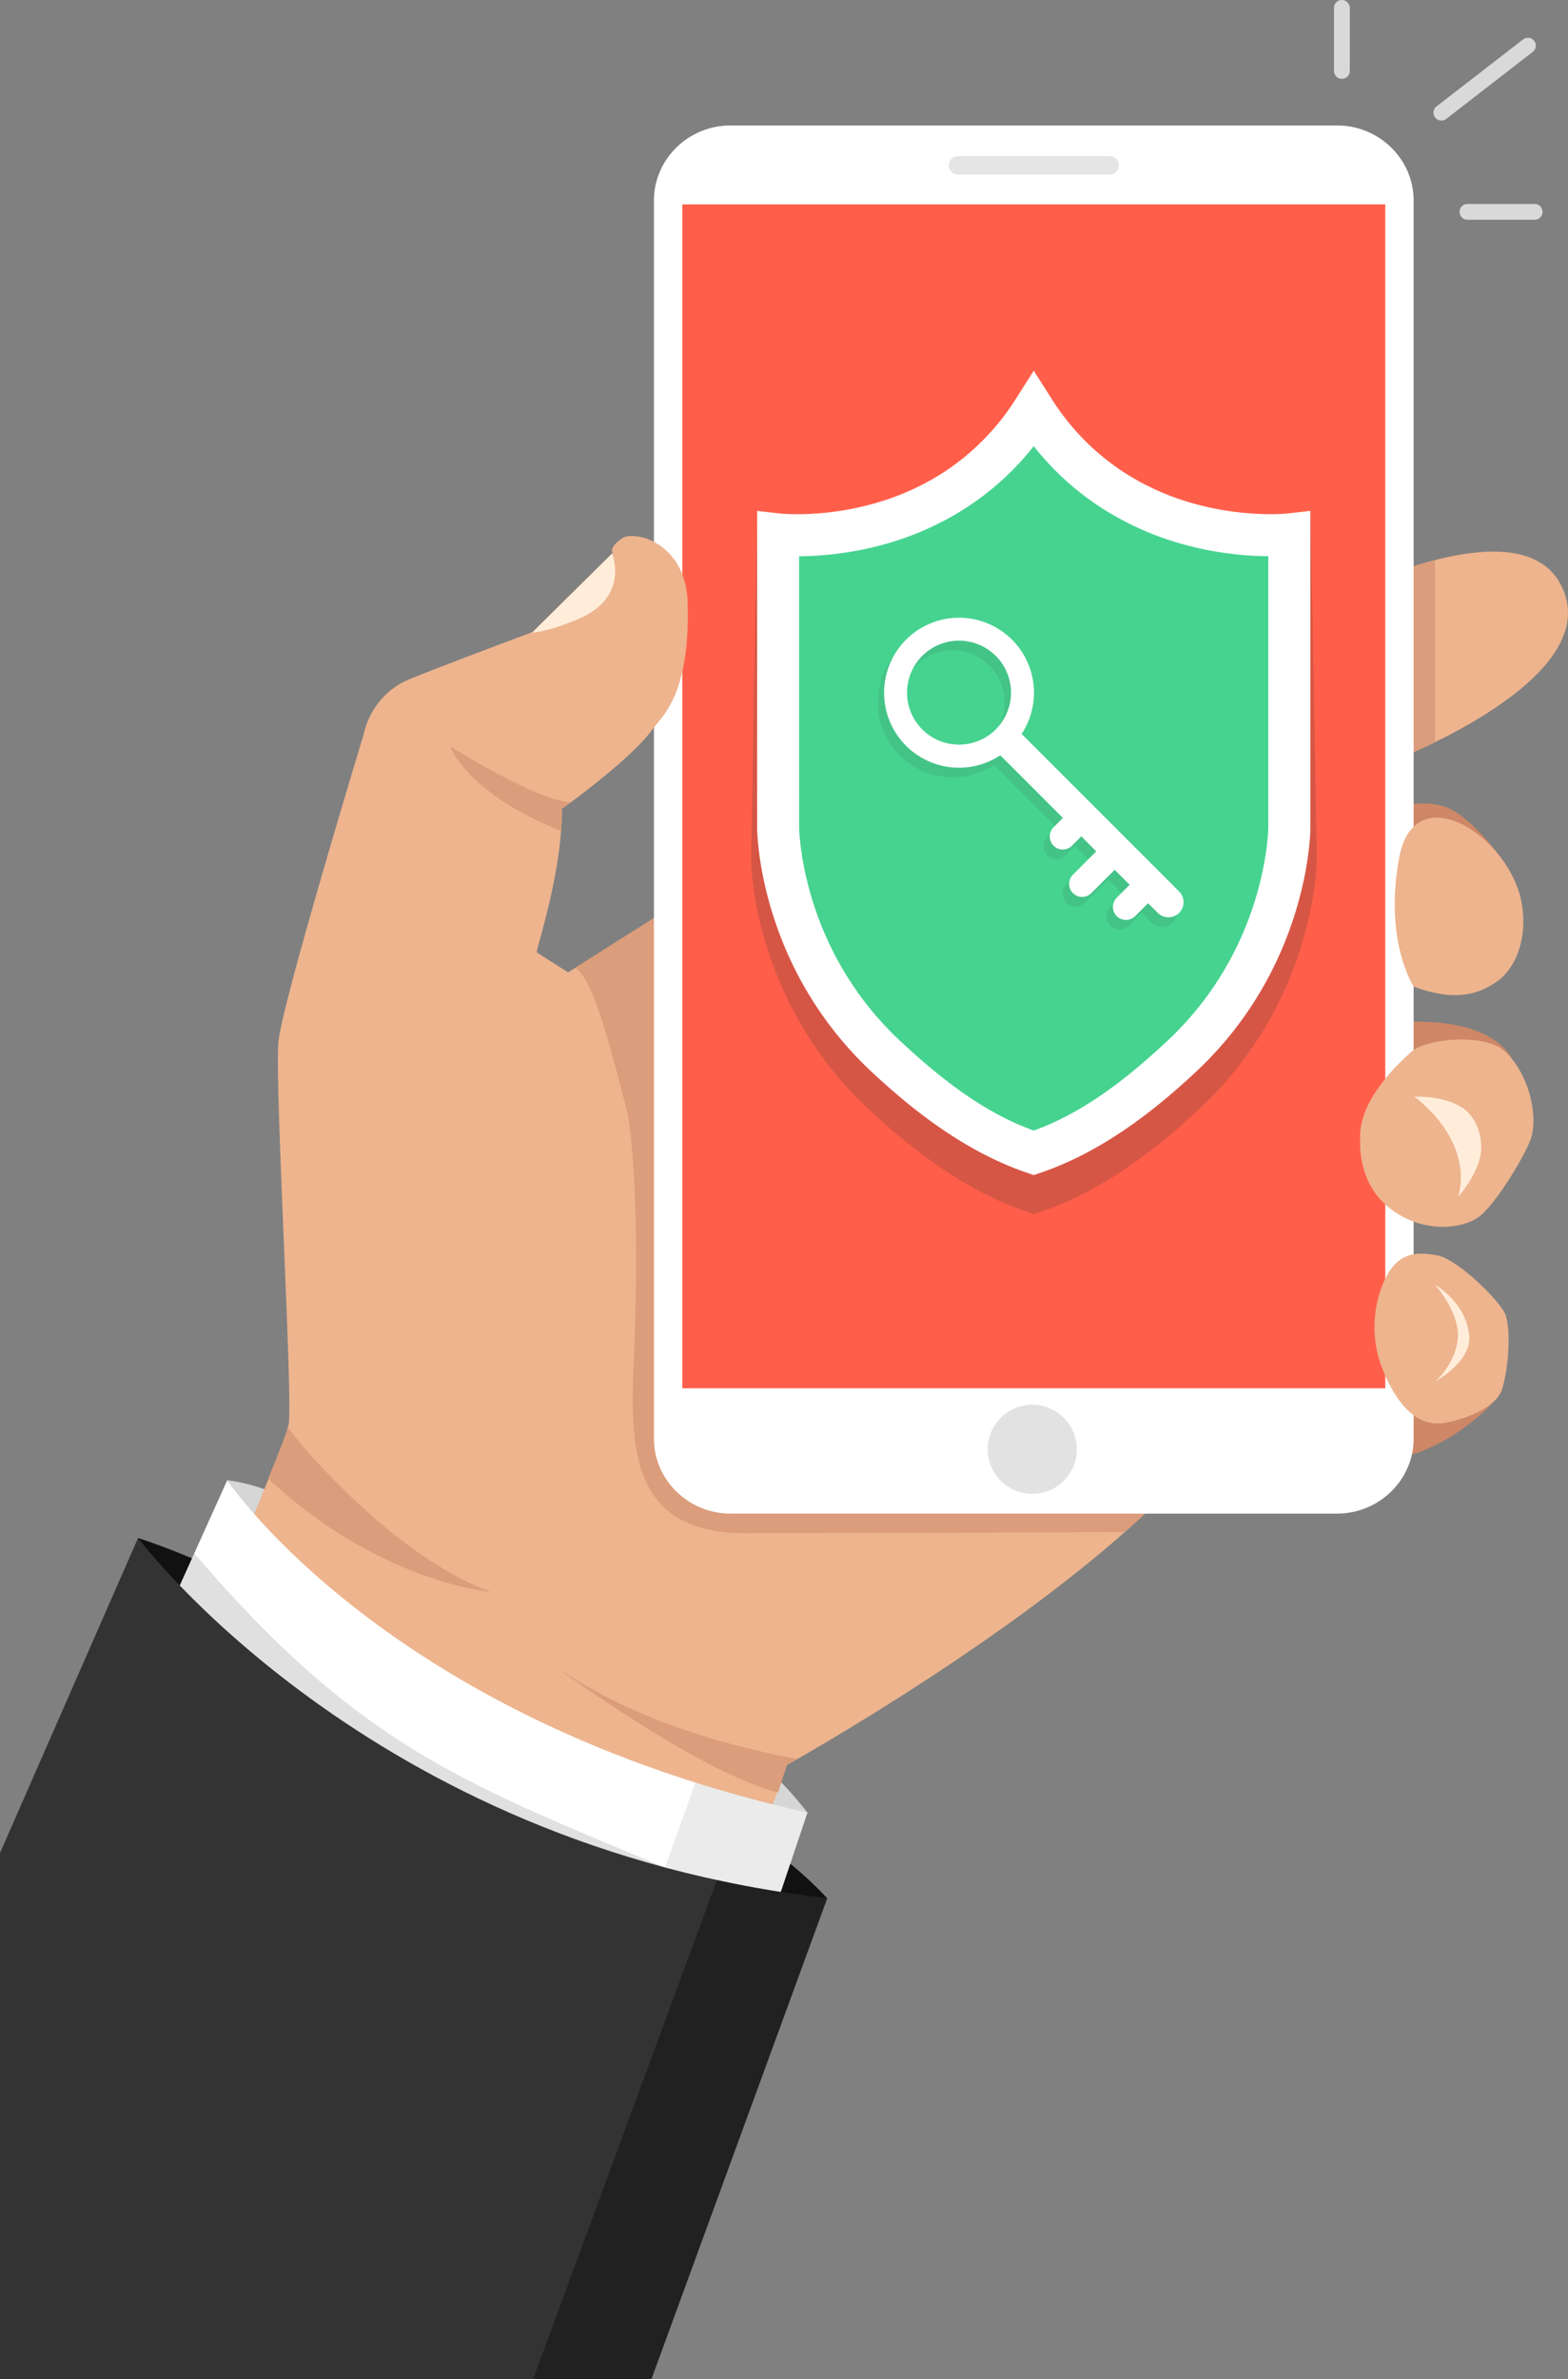 <svg xmlns="http://www.w3.org/2000/svg" viewBox="0 0 766 1161.68"><rect x="0" y="0" width="766" height="1161.68" fill="#808080" stroke="none"/><defs><style>.cls-1{fill:#d6d6d6;}.cls-17,.cls-2{fill:#111;}.cls-3{fill:#edb48e;}.cls-4{fill:#db9d7b;}.cls-5{fill:#ce8767;}.cls-6{fill:#ff5f4a;}.cls-7{fill:none;}.cls-8{fill:#fff;}.cls-9{fill:#e5e5e5;}.cls-10{fill:#e2e2e2;}.cls-11{fill:#46d390;}.cls-12,.cls-13,.cls-15,.cls-16{fill:#333;}.cls-12{opacity:0.2;}.cls-13{opacity:0.1;}.cls-14{fill:#ffedd9;}.cls-15{opacity:0.15;}.cls-17{opacity:0.5;}.cls-18{opacity:0.7;}</style></defs><title>Mobile2FA</title><g id="Layer_2" data-name="Layer 2"><g id="Layer_1-2" data-name="Layer 1"><path class="cls-1" d="M394.46,885s-14.2-18.35-22.74-23.2l-4.39,28.86Z"/><path class="cls-1" d="M111,722.75s16,1.55,29.56,9.81l-18,27.36Z"/><path class="cls-2" d="M404.1,926.86s-19.34-21.51-41.85-32.79l-8.31,42Z"/><path class="cls-2" d="M67.45,750.92l-7.91,32.9,35.82,26.67L117,771.7A355.9,355.9,0,0,0,67.45,750.92Z"/><path class="cls-3" d="M645.1,295.55s101.59-54.8,119.19-6c16.08,44.61-86.11,83.8-95.94,86.41Z"/><path class="cls-4" d="M701,273.48c-28.69,7.4-55.88,22.07-55.88,22.07l23.25,80.39c3.27-.87,16.71-5.77,32.63-13.55Z"/><path class="cls-5" d="M729.83,684.19s-24.7,28.86-60.72,29.55l-16.62-54,47.71-19.16Z"/><path class="cls-5" d="M676.56,499.82s46.35-6.93,61.37,15.92a30.2,30.2,0,0,1,3,7.11L677.77,567.7Z"/><path class="cls-5" d="M661.15,397.12s31.69-8.48,45.54-2.94,28.91,27.94,28.91,27.94L665.3,458.6Z"/><path class="cls-3" d="M407.34,392.79l-129.83,82s-14.32-9.23-15.24-9.69,12.35-37.87,12.24-70.2c0,0,42-29.78,47.1-43.87s14.89-29.78,14.78-57.26-26.09-35.44-32.67-30.83-4.39,7-4.39,7l-39.14,38.67s-57.95,21.59-63.38,24.48a38,38,0,0,0-19.16,25.51S137.49,490.52,136,508.94c-1.79,21.7,6.93,169.94,5.08,186.1-1.36,11.89-82.35,196.5-141,339.14v127.5H277.51L384.42,861.75s175.48-97.44,217-173.18Z"/><path class="cls-4" d="M329.32,442.05l-48.27,30.48c9.73,6.27,18,41,33.15,101.06,0,0,50.51,5.79,51.86-3.12C370.35,542.08,329.65,468.2,329.32,442.05Z"/><path class="cls-4" d="M573.4,725.16l.35-2.41s-218-252.14-244.43-280.7l-48.27,30.48c8,5.13,14.93,29.27,25.5,70.77,0,.06,6.26,30.37,3.52,110.27-1.49,43.31-8.09,95,53.8,95,72.86,0,149.82-.38,185.63-.57C558.07,740.45,566.13,732.79,573.4,725.16Z"/><path class="cls-4" d="M219.79,364.39c10.88,23.15,44.81,37.65,54.3,41.33.28-3.64.43-7.27.42-10.85,0,0,1.68-1.19,4.4-3.2C262.89,391.48,219.79,364.39,219.79,364.39Z"/><path class="cls-4" d="M268.74,811.87s71.77,53.29,111.37,63.33l4.31-13.45s1.82-1,5.13-2.91C366.26,854.54,312.12,842.94,268.74,811.87Z"/><path class="cls-4" d="M140.64,697c-1.14,4.25-4.27,11.91-9.62,24.92,54.66,51.08,108.85,55.33,108.85,55.33C199.56,763,155.71,717.18,140.64,697Z"/><path class="cls-6" d="M653.18,68.17H356.87c-16.81,0-30.48,13.32-30.48,29.68V702.43c0,16.36,13.67,29.67,30.48,29.67H653.18c16.81,0,30.48-13.31,30.48-29.67V97.85C683.66,81.49,670,68.17,653.18,68.17Z"/><rect class="cls-7" x="333.31" y="99.79" width="343.42" height="578.05"/><path class="cls-8" d="M653.18,61.25H356.87c-20.58,0-37.41,16.47-37.41,36.6V702.43c0,20.13,16.83,36.6,37.41,36.6H653.18c20.57,0,37.41-16.47,37.41-36.6V97.85C690.59,77.72,673.75,61.25,653.18,61.25Zm23.55,616.59H333.31V99.79H676.73Z"/><line class="cls-7" x1="676.73" y1="99.79" x2="333.31" y2="99.79"/><path class="cls-9" d="M542.08,85.24H468a4.51,4.51,0,0,1-4.5-4.5h0a4.51,4.51,0,0,1,4.5-4.51h74.12a4.5,4.5,0,0,1,4.5,4.51h0A4.5,4.5,0,0,1,542.08,85.24Z"/><circle class="cls-10" cx="504.25" cy="707.57" r="21.76" transform="translate(-301.17 1033.48) rotate(-76.55)"/><path class="cls-11" d="M505,200.13C460.51,270.05,380.15,261,380.15,261V404.06s0,116.25,124.86,158.83c124.87-42.58,124.87-158.83,124.87-158.83V261S549.51,270.05,505,200.13Z"/><path class="cls-12" d="M622.2,303.73V419.36c0,.62-.41,27.42-15.36,58.68a159.72,159.72,0,0,1-35.62,48.38C553.31,543,531.05,561.35,505,570.67c-26-9.32-48.28-27.63-66.2-44.25A159.89,159.89,0,0,1,403.2,478c-14.95-31.26-15.35-58.06-15.36-58.68V303.73l-17.95-54.27-3,169.92c0,1.26.19,31.18,17,66.76a180.62,180.62,0,0,0,40.22,55.19c20.95,19.58,47.05,40,77.59,50.38l3.38,1.15,3.39-1.15c30.53-10.42,56.64-30.8,77.58-50.38a180.65,180.65,0,0,0,40.23-55.19c16.77-35.58,17-65.5,17-66.76l-3-169.92Z"/><path class="cls-8" d="M505,573.73l-3.31-1.13c-29.86-10.18-55.39-30.12-75.88-49.27a176.65,176.65,0,0,1-39.35-54c-16.39-34.8-16.58-64.06-16.58-65.29V249.46l11.41,1.29c.17,0,19.12,2,42.8-4.12a124.78,124.78,0,0,0,37.41-16.35,118.06,118.06,0,0,0,34.85-35.66L505,181l8.66,13.6a117.92,117.92,0,0,0,34.84,35.66,124.78,124.78,0,0,0,37.41,16.35c23.68,6.1,42.64,4.14,42.83,4.12l11.41-1.29,0,11.49V404.06c0,1.23-.18,30.49-16.58,65.29a176.65,176.65,0,0,1-39.35,54c-20.48,19.15-46,39.09-75.88,49.27ZM390.4,404c0,.61.4,26.82,15,57.39a156.17,156.17,0,0,0,34.84,47.32C457.79,525,479.56,542.92,505,552c25.46-9.11,47.22-27,64.75-43.28a156.34,156.34,0,0,0,34.84-47.32c14.62-30.57,15-56.78,15-57.39V271.59a162,162,0,0,1-38-4.89,145.11,145.11,0,0,1-43.92-19A136.31,136.31,0,0,1,505,217.83a136.46,136.46,0,0,1-32.68,29.89,145.27,145.27,0,0,1-43.93,19,161.92,161.92,0,0,1-38,4.89Z"/><path class="cls-13" d="M572.87,440,496,363.05a36.61,36.61,0,1,0-10.43,10.44l30.57,30.57-4.55,4.55a6.35,6.35,0,1,0,9,9l4.56-4.55,7.32,7.32L521,431.76a6.36,6.36,0,0,0,0,9h0a6.36,6.36,0,0,0,9,0l11.4-11.39,7.31,7.32-6.3,6.3a6.36,6.36,0,0,0,9,9l6.3-6.3,4.73,4.72a7.39,7.39,0,0,0,10.44,0h0A7.39,7.39,0,0,0,572.87,440ZM447.42,360.84a25.38,25.38,0,1,1,35.9,0A25.4,25.4,0,0,1,447.42,360.84Z"/><path class="cls-8" d="M576,435.26l-76.91-76.91a36.61,36.61,0,1,0-10.43,10.44l30.57,30.57-4.55,4.56a6.36,6.36,0,0,0,9,9l4.55-4.56,7.32,7.32-11.4,11.39a6.36,6.36,0,0,0,0,9h0a6.34,6.34,0,0,0,9,0l11.4-11.39,7.32,7.32-6.31,6.3a6.36,6.36,0,0,0,9,9l6.3-6.3,4.73,4.72a7.39,7.39,0,0,0,10.44,0h0A7.38,7.38,0,0,0,576,435.26ZM450.55,356.15a25.39,25.39,0,1,1,35.9,0A25.43,25.43,0,0,1,450.55,356.15Z"/><path class="cls-3" d="M664.49,556.73S662.65,577.28,679,590s36.25,10.16,44.33,3.46,23-31.17,24.94-38.79C751.08,543.92,747,524,734.74,513c-9.17-8.3-37.57-6.33-45.31.59C682.89,519.41,663.11,537.8,664.49,556.73Z"/><path class="cls-3" d="M699.44,694.81a19.22,19.22,0,0,0,5.78,0c8.89-1.41,26-7,28.77-17.09,3.7-13.39,3.91-31.41.93-36.94-3.93-7.27-23.32-26.32-33.25-27.94s-19.86-2-26.55,15.18a56.32,56.32,0,0,0-.81,37.58C675.92,669.87,683.83,692.5,699.44,694.81Z"/><path class="cls-3" d="M690.59,481.69s-14.68-22.27-7.06-63,55-9.95,60.05,23.41c2.83,18.8-4.81,31.76-11.74,36.75C724.4,484.21,712.69,490.06,690.59,481.69Z"/><path class="cls-14" d="M690.89,535.49s28.9,20,21.55,48.81c0,0,8.51-9.56,10.67-19.54,1.88-8.71-1.56-19.4-9-24.08S697.11,535.32,690.89,535.49Z"/><path class="cls-14" d="M701.09,627.33s12.8,14.3,11,27.19c-1.75,12.36-10.91,19.93-10.91,19.93s17.6-9.43,16.57-22.13C716.37,635.84,701.09,627.33,701.09,627.33Z"/><path class="cls-14" d="M299.07,270.22l-38.88,38.41-.66.25c4.07-.17,10.88-1.66,22.28-6.31C304.93,293.15,300.82,275.34,299.07,270.22Z"/><path class="cls-3" d="M335.91,293.87c-.59-19-11.87-28.74-21.71-31.38l4.92,93.08C324,349.31,337.31,338.3,335.91,293.87Z"/><path class="cls-8" d="M74.52,803.6,111,722.75S188.74,839.24,394.46,885l-17.94,53.38S223.09,967.76,74.52,803.6Z"/><path class="cls-15" d="M94.91,758.44,74.52,803.6c72.28,79.86,194,94.31,250.35,108.21C225.1,870.33,174.47,851.36,94.91,758.44Z"/><path class="cls-13" d="M339.77,870.33,315.3,938.46c37.63,4.39,61.22-.13,61.22-.13L394.46,885C375.11,880.65,356.9,875.73,339.77,870.33Z"/><path class="cls-16" d="M67.45,750.92,0,904.75v256.93H318.2l85.9-234.82C179.38,901,67.45,750.92,67.45,750.92Z"/><path class="cls-17" d="M404.1,926.86c-18.74-2.16-36.7-5.18-53.87-8.91l-89.82,243.73H318.2Z"/><g class="cls-18"><path class="cls-8" d="M655.54,38.5a3.85,3.85,0,0,1-3.85-3.85V3.85a3.85,3.85,0,0,1,7.7,0v30.8A3.85,3.85,0,0,1,655.54,38.5Z"/><path class="cls-8" d="M704.18,58.86a3.86,3.86,0,0,1-2.29-7l42.24-32.67a3.85,3.85,0,1,1,4.56,6.21L706.45,58.11A3.79,3.79,0,0,1,704.18,58.86Z"/><path class="cls-8" d="M749.72,107.3H716.89a3.85,3.85,0,0,1,0-7.7h32.83a3.85,3.85,0,1,1,0,7.7Z"/></g></g></g></svg>